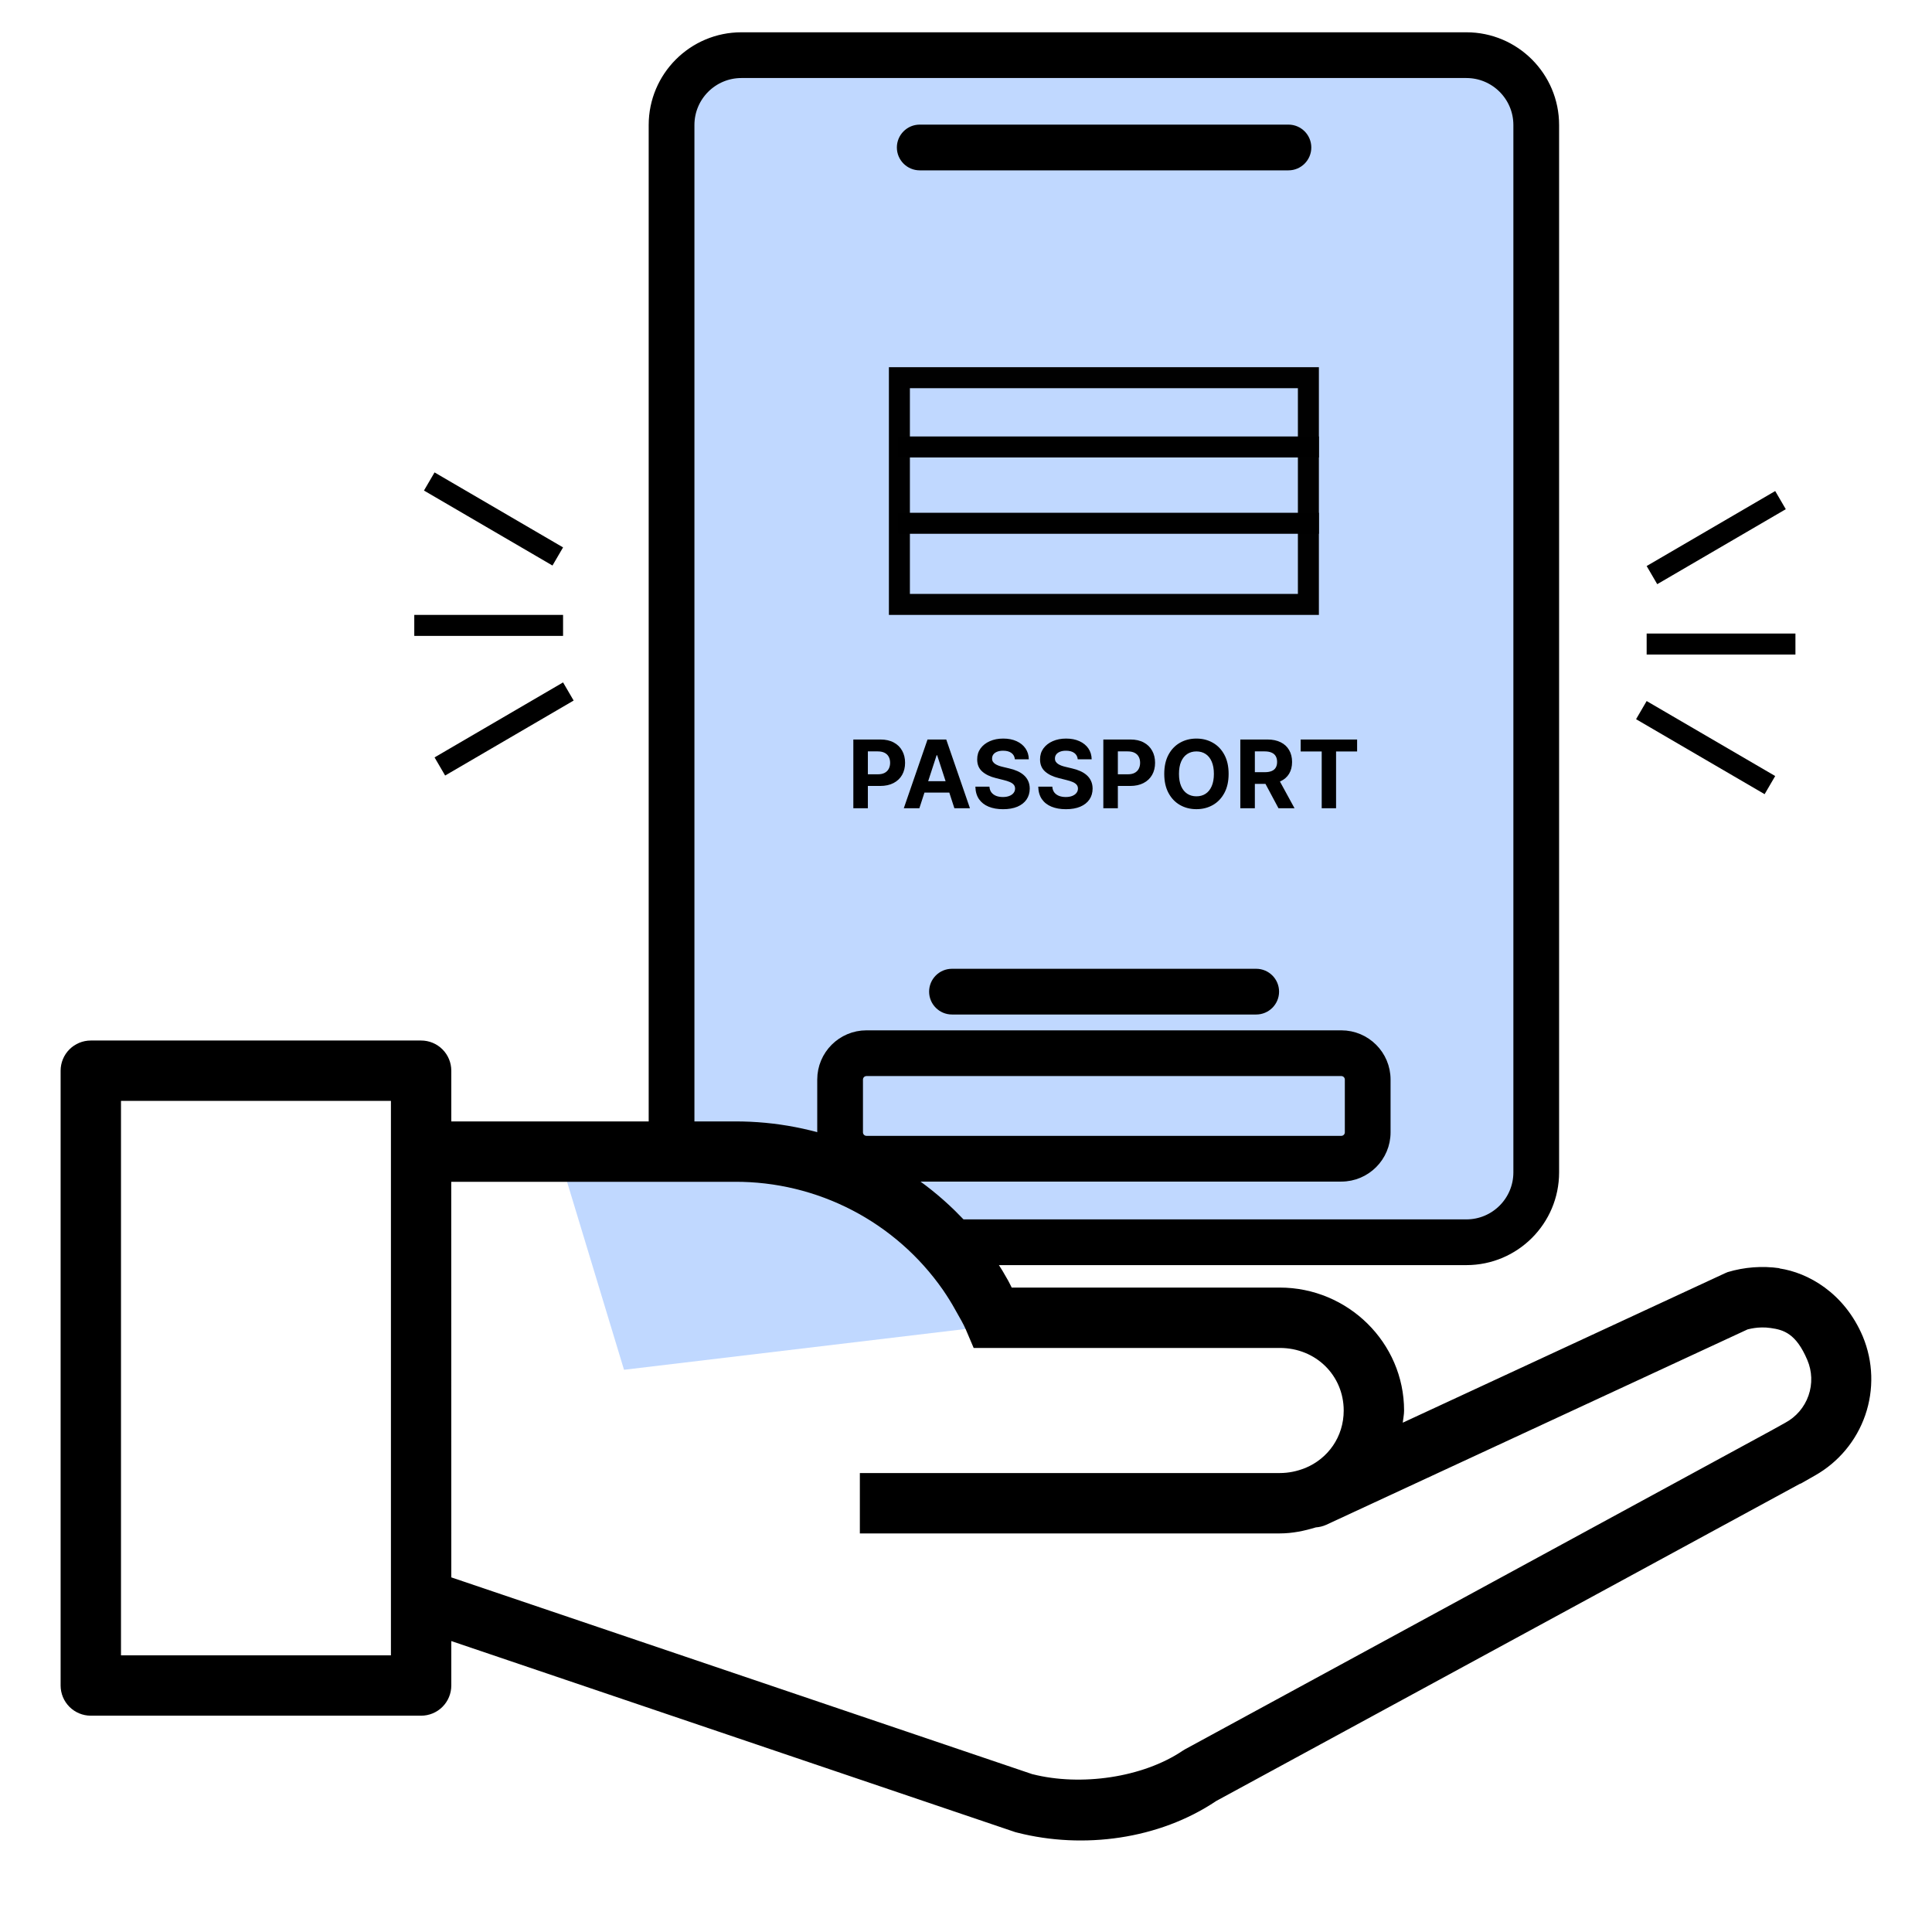 <svg xmlns="http://www.w3.org/2000/svg" width="184" height="184" viewBox="0 0 184 184" fill="none"><rect x="61.9" y="3.795" width="85.586" height="115.693" rx="10" fill="#C0D8FF"></rect><path d="M147.986 11.906C147.986 7.308 144.253 3.575 139.656 3.575H70.611C66.013 3.575 62.28 7.308 62.28 11.906V111.657C62.28 116.255 66.013 119.987 70.611 119.987H139.656C144.253 119.987 147.986 116.255 147.986 111.657V11.906ZM144.631 11.906V111.657C144.631 114.403 142.401 116.632 139.656 116.632H70.611C67.865 116.632 65.636 114.403 65.636 111.657V11.906C65.636 9.16 67.865 6.931 70.611 6.931H139.656C142.401 6.931 144.631 9.16 144.631 11.906ZM131.935 102.817C131.935 100.504 130.057 98.627 127.745 98.627H82.522C80.209 98.627 78.332 100.504 78.332 102.817V107.842C78.332 110.154 80.209 112.032 82.522 112.032H127.745C130.057 112.032 131.935 110.154 131.935 107.842V102.817ZM128.579 102.817V107.842C128.579 108.302 128.205 108.676 127.745 108.676H82.522C82.061 108.676 81.687 108.302 81.687 107.842V102.817C81.687 102.356 82.061 101.982 82.522 101.982H127.745C128.205 101.982 128.579 102.356 128.579 102.817ZM90.665 96.12H119.638C120.564 96.12 121.316 95.368 121.316 94.442C121.316 93.516 120.564 92.765 119.638 92.765H90.665C89.739 92.765 88.987 93.516 88.987 94.442C88.987 95.368 89.738 96.12 90.665 96.12ZM87.594 15.724H122.709C123.635 15.724 124.386 14.972 124.386 14.046C124.386 13.12 123.635 12.368 122.709 12.368H87.594C86.668 12.368 85.916 13.12 85.916 14.046C85.916 14.972 86.668 15.724 87.594 15.724Z" fill="black" stroke="black"></path><path d="M81.27 76.975V70.429H83.852C84.349 70.429 84.772 70.524 85.121 70.714C85.471 70.901 85.737 71.162 85.92 71.497C86.106 71.829 86.198 72.213 86.198 72.647C86.198 73.082 86.104 73.465 85.917 73.798C85.729 74.13 85.458 74.389 85.102 74.574C84.748 74.76 84.32 74.853 83.817 74.853H82.171V73.743H83.593C83.86 73.743 84.079 73.698 84.252 73.606C84.427 73.512 84.556 73.383 84.642 73.219C84.729 73.053 84.773 72.862 84.773 72.647C84.773 72.43 84.729 72.24 84.642 72.078C84.556 71.914 84.427 71.787 84.252 71.698C84.077 71.606 83.855 71.561 83.587 71.561H82.654V76.975H81.27ZM87.559 76.975H86.076L88.336 70.429H90.119L92.376 76.975H90.893L89.253 71.925H89.202L87.559 76.975ZM87.467 74.402H90.969V75.482H87.467V74.402ZM96.655 72.312C96.629 72.054 96.52 71.853 96.326 71.711C96.132 71.568 95.869 71.497 95.536 71.497C95.311 71.497 95.12 71.529 94.964 71.593C94.809 71.654 94.689 71.741 94.606 71.851C94.525 71.962 94.485 72.088 94.485 72.228C94.481 72.346 94.505 72.448 94.558 72.535C94.614 72.623 94.689 72.698 94.785 72.762C94.881 72.824 94.992 72.878 95.118 72.925C95.243 72.97 95.378 73.008 95.52 73.04L96.108 73.181C96.394 73.245 96.656 73.33 96.895 73.437C97.133 73.543 97.34 73.674 97.515 73.83C97.689 73.985 97.825 74.168 97.921 74.379C98.019 74.59 98.069 74.832 98.071 75.105C98.069 75.505 97.966 75.853 97.764 76.147C97.564 76.439 97.274 76.666 96.895 76.828C96.517 76.987 96.063 77.067 95.53 77.067C95.001 77.067 94.541 76.986 94.149 76.824C93.759 76.662 93.455 76.423 93.235 76.105C93.018 75.786 92.904 75.39 92.893 74.92H94.232C94.247 75.139 94.31 75.322 94.421 75.469C94.534 75.614 94.684 75.724 94.872 75.799C95.061 75.871 95.275 75.907 95.514 75.907C95.748 75.907 95.952 75.873 96.124 75.805C96.299 75.737 96.434 75.642 96.53 75.52C96.626 75.399 96.674 75.259 96.674 75.102C96.674 74.955 96.63 74.831 96.543 74.731C96.458 74.631 96.332 74.546 96.166 74.475C96.002 74.405 95.8 74.341 95.562 74.284L94.849 74.105C94.297 73.97 93.862 73.76 93.542 73.475C93.222 73.189 93.064 72.805 93.066 72.321C93.064 71.925 93.169 71.579 93.382 71.282C93.597 70.986 93.892 70.755 94.267 70.589C94.642 70.423 95.069 70.34 95.546 70.34C96.032 70.34 96.456 70.423 96.818 70.589C97.182 70.755 97.466 70.986 97.668 71.282C97.871 71.579 97.975 71.922 97.981 72.312H96.655ZM102.642 72.312C102.617 72.054 102.507 71.853 102.313 71.711C102.119 71.568 101.856 71.497 101.524 71.497C101.298 71.497 101.107 71.529 100.952 71.593C100.796 71.654 100.677 71.741 100.594 71.851C100.513 71.962 100.472 72.088 100.472 72.228C100.468 72.346 100.493 72.448 100.546 72.535C100.601 72.623 100.677 72.698 100.773 72.762C100.869 72.824 100.979 72.878 101.105 72.925C101.231 72.97 101.365 73.008 101.508 73.04L102.096 73.181C102.381 73.245 102.643 73.33 102.882 73.437C103.121 73.543 103.327 73.674 103.502 73.83C103.677 73.985 103.812 74.168 103.908 74.379C104.006 74.59 104.056 74.832 104.058 75.105C104.056 75.505 103.954 75.853 103.751 76.147C103.551 76.439 103.261 76.666 102.882 76.828C102.505 76.987 102.05 77.067 101.517 77.067C100.989 77.067 100.529 76.986 100.137 76.824C99.747 76.662 99.442 76.423 99.223 76.105C99.005 75.786 98.891 75.39 98.881 74.92H100.22C100.235 75.139 100.298 75.322 100.408 75.469C100.521 75.614 100.672 75.724 100.859 75.799C101.049 75.871 101.263 75.907 101.501 75.907C101.736 75.907 101.939 75.873 102.112 75.805C102.287 75.737 102.422 75.642 102.518 75.52C102.614 75.399 102.662 75.259 102.662 75.102C102.662 74.955 102.618 74.831 102.531 74.731C102.445 74.631 102.32 74.546 102.153 74.475C101.989 74.405 101.788 74.341 101.549 74.284L100.837 74.105C100.285 73.97 99.849 73.76 99.529 73.475C99.21 73.189 99.051 72.805 99.053 72.321C99.051 71.925 99.157 71.579 99.37 71.282C99.585 70.986 99.88 70.755 100.255 70.589C100.63 70.423 101.056 70.34 101.533 70.34C102.019 70.34 102.443 70.423 102.805 70.589C103.17 70.755 103.453 70.986 103.656 71.282C103.858 71.579 103.962 71.922 103.969 72.312H102.642ZM105.079 76.975V70.429H107.661C108.158 70.429 108.581 70.524 108.93 70.714C109.28 70.901 109.546 71.162 109.729 71.497C109.915 71.829 110.007 72.213 110.007 72.647C110.007 73.082 109.914 73.465 109.726 73.798C109.539 74.13 109.267 74.389 108.911 74.574C108.557 74.76 108.129 74.853 107.626 74.853H105.98V73.743H107.403C107.669 73.743 107.888 73.698 108.061 73.606C108.236 73.512 108.366 73.383 108.451 73.219C108.538 73.053 108.582 72.862 108.582 72.647C108.582 72.43 108.538 72.24 108.451 72.078C108.366 71.914 108.236 71.787 108.061 71.698C107.886 71.606 107.665 71.561 107.396 71.561H106.463V76.975H105.079ZM117.011 73.702C117.011 74.416 116.876 75.023 116.605 75.524C116.337 76.024 115.97 76.407 115.506 76.671C115.043 76.933 114.524 77.064 113.946 77.064C113.364 77.064 112.842 76.932 112.38 76.668C111.918 76.404 111.552 76.021 111.284 75.52C111.015 75.02 110.881 74.413 110.881 73.702C110.881 72.988 111.015 72.381 111.284 71.88C111.552 71.379 111.918 70.998 112.38 70.736C112.842 70.472 113.364 70.34 113.946 70.34C114.524 70.34 115.043 70.472 115.506 70.736C115.97 70.998 116.337 71.379 116.605 71.88C116.876 72.381 117.011 72.988 117.011 73.702ZM115.608 73.702C115.608 73.24 115.539 72.85 115.4 72.532C115.264 72.215 115.071 71.974 114.822 71.81C114.573 71.646 114.281 71.564 113.946 71.564C113.612 71.564 113.32 71.646 113.07 71.81C112.821 71.974 112.627 72.215 112.489 72.532C112.352 72.85 112.284 73.24 112.284 73.702C112.284 74.164 112.352 74.554 112.489 74.872C112.627 75.189 112.821 75.43 113.07 75.594C113.32 75.758 113.612 75.84 113.946 75.84C114.281 75.84 114.573 75.758 114.822 75.594C115.071 75.43 115.264 75.189 115.4 74.872C115.539 74.554 115.608 74.164 115.608 73.702ZM118.126 76.975V70.429H120.709C121.203 70.429 121.625 70.518 121.974 70.694C122.326 70.869 122.593 71.117 122.776 71.439C122.962 71.759 123.055 72.135 123.055 72.567C123.055 73.002 122.961 73.376 122.773 73.689C122.586 74 122.314 74.239 121.958 74.405C121.605 74.571 121.176 74.654 120.674 74.654H118.944V73.542H120.45C120.714 73.542 120.933 73.506 121.108 73.433C121.283 73.361 121.413 73.252 121.498 73.107C121.585 72.963 121.629 72.782 121.629 72.567C121.629 72.35 121.585 72.167 121.498 72.018C121.413 71.868 121.282 71.755 121.105 71.679C120.93 71.6 120.71 71.561 120.443 71.561H119.51V76.975H118.126ZM121.661 73.996L123.288 76.975H121.76L120.169 73.996H121.661ZM123.873 71.57V70.429H129.249V71.57H127.245V76.975H125.877V71.57H123.873Z" fill="black"></path><rect x="85.657" y="35.971" width="38.952" height="21.592" stroke="#010101" stroke-width="2"></rect><line x1="85.547" y1="42.568" x2="125.609" y2="42.568" stroke="black" stroke-width="2"></line><line x1="85.547" y1="49.836" x2="125.609" y2="49.836" stroke="black" stroke-width="2"></line><path d="M59.43 130.455L53.785 111.826H82.574L97.251 125.939L59.43 130.455Z" fill="#C0D8FF"></path><path d="M8.648 99.097C7.886 99.097 7.154 99.4 6.615 99.939C6.076 100.478 5.773 101.209 5.773 101.972V160.524C5.773 161.287 6.076 162.018 6.615 162.557C7.154 163.096 7.886 163.399 8.648 163.399H40.106C40.869 163.399 41.6 163.096 42.139 162.557C42.678 162.018 42.981 161.287 42.981 160.524V156.292L96.686 174.485C96.76 174.507 96.835 174.527 96.91 174.543C103.161 176.13 110.377 175.187 115.828 171.524L171.442 141.302C171.457 141.302 171.473 141.302 171.488 141.302L172.851 140.526C175.099 139.258 176.804 137.21 177.645 134.77C178.485 132.33 178.401 129.666 177.41 127.283C175.645 123.115 172.178 121.2 169.47 120.803V120.78C167.818 120.546 166.134 120.674 164.536 121.154C164.44 121.189 164.346 121.229 164.255 121.275L133.595 135.494C133.636 135.103 133.722 134.735 133.722 134.339C133.722 127.876 128.375 122.626 121.883 122.626H96.353C96.249 122.43 96.123 122.154 96.019 121.97C94.656 119.502 92.937 117.247 90.919 115.277C85.318 109.819 77.799 106.775 69.978 106.802H42.981V101.972C42.981 101.209 42.678 100.478 42.139 99.939C41.6 99.4 40.869 99.097 40.106 99.097H8.648ZM11.523 104.847H37.231V157.649H11.523V104.847ZM42.975 112.552H69.978C73.867 112.535 77.702 113.463 81.154 115.254C84.607 117.046 87.573 119.649 89.798 122.839C90.223 123.46 90.626 124.098 90.988 124.759C91.442 125.57 91.747 126.07 91.989 126.634L92.73 128.376H121.883C125.333 128.376 127.972 131.009 127.972 134.339C127.972 136.834 126.483 138.921 124.292 139.818L124.252 139.83C123.527 140.117 122.734 140.29 121.883 140.29H81.891V146.04H121.883C123.09 146.04 124.223 145.798 125.321 145.465C125.663 145.442 125.998 145.358 126.31 145.218L166.434 126.611C166.485 126.611 167.434 126.3 168.636 126.478C169.872 126.651 171.051 126.996 172.12 129.509C172.585 130.59 172.626 131.807 172.236 132.917C171.847 134.028 171.054 134.952 170.016 135.506L168.671 136.253L112.855 166.602C112.774 166.646 112.696 166.694 112.62 166.746C108.825 169.299 102.937 170.138 98.337 168.971H98.325L42.981 150.226L42.975 112.552Z" fill="black"></path><line y1="-1" x2="14.17" y2="-1" transform="matrix(0.864 0.504 0.504 -0.864 156.824 66.766)" stroke="black" stroke-width="2"></line><line y1="-1" x2="14.17" y2="-1" transform="matrix(1 0 0 -1 156.824 60.337)" stroke="black" stroke-width="2"></line><line y1="-1" x2="14.17" y2="-1" transform="matrix(0.864 -0.504 -0.504 -0.864 156.824 53.908)" stroke="black" stroke-width="2"></line><line x1="54.129" y1="65.855" x2="41.89" y2="72.997" stroke="black" stroke-width="2"></line><line x1="53.625" y1="59.562" x2="39.455" y2="59.562" stroke="black" stroke-width="2"></line><line x1="53.121" y1="52.997" x2="40.882" y2="45.855" stroke="black" stroke-width="2"></line></svg>